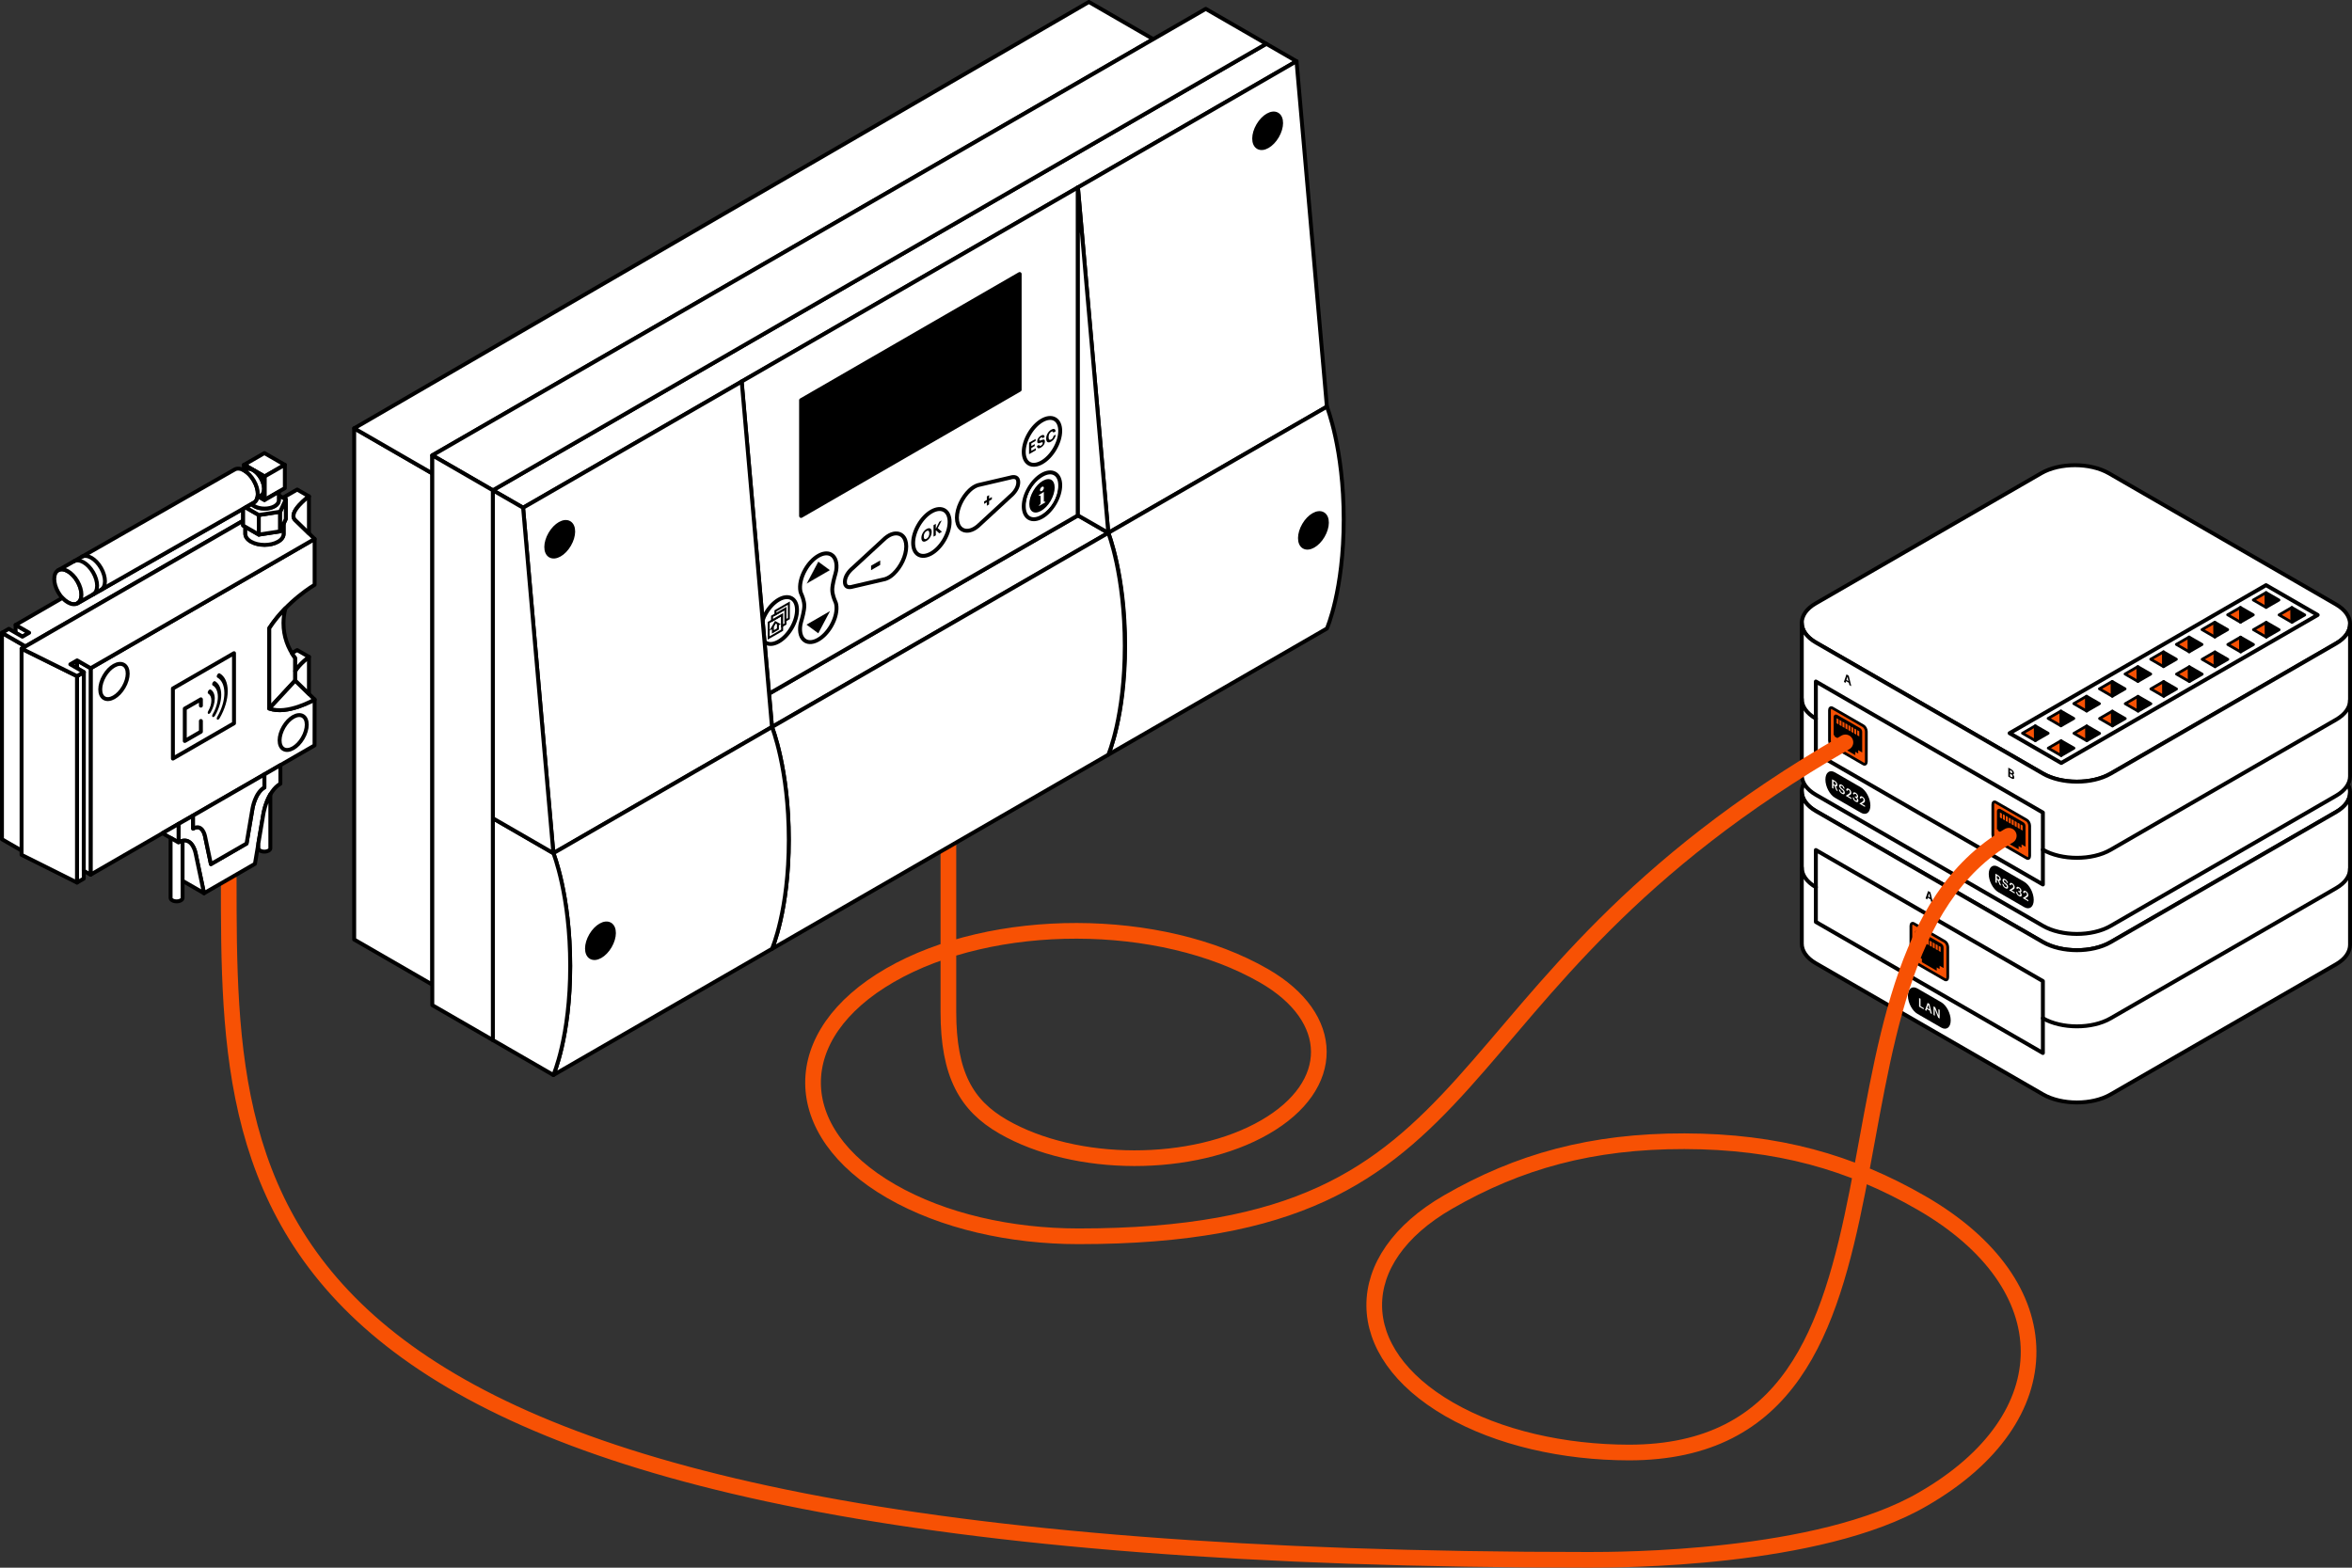 <?xml version="1.0" encoding="UTF-8"?><svg id="Layer_1" xmlns="http://www.w3.org/2000/svg" viewBox="0 0 1200 800"><rect x="0" y="0" width="1200" height="800" fill="#333333" stroke="none"/><g id="LAN"><g><path d="M1042.29,480.75l-115.83-66.87c-4.78-2.76-7.18-6.4-7.18-10.03,0-3.6,2.35-7.19,7.07-9.91l115.11-66.46c9.47-5.47,25.01-5.44,34.53,.06l115.83,66.87c4.78,2.76,7.18,6.4,7.18,10.02,0,3.6-2.35,7.19-7.07,9.91l-115.11,66.46c-9.47,5.47-25.01,5.44-34.53-.06Z" fill="#fff" stroke="#000" stroke-linecap="round" stroke-linejoin="round" stroke-width="2"/><path d="M1199,482.14v-77.7h0c0,3.6-2.35,7.19-7.07,9.91l-115.11,66.46c-9.47,5.47-25.01,5.44-34.53-.06l-115.83-66.87c-4.78-2.76-7.18-6.4-7.18-10.03v77.7h0c0,3.63,2.39,7.26,7.18,10.03l115.83,66.87c9.53,5.5,25.07,5.53,34.53,.06l115.11-66.46c4.71-2.72,7.07-6.31,7.07-9.91h0Z" fill="#fff" stroke="#000" stroke-linecap="round" stroke-linejoin="round" stroke-width="2"/></g><polygon points="1042.29 537.35 926.46 470.47 926.46 433.78 1042.29 500.66 1042.29 537.35" fill="#fff" stroke="#000" stroke-linecap="round" stroke-linejoin="round" stroke-width="2"/><path d="M926.46,452.73c-4.78-2.76-7.18-6.4-7.18-10.03" fill="none" stroke="#000" stroke-linecap="round" stroke-linejoin="round" stroke-width="2"/><path d="M1199,443.3c0,3.6-2.35,7.19-7.07,9.91l-115.11,66.46c-9.47,5.47-25.01,5.44-34.53-.06" fill="none" stroke="#000" stroke-linecap="round" stroke-linejoin="round" stroke-width="2"/><g><path d="M992.25,499.87l-15.8-9.12c-.83-.48-1.5-1.77-1.5-2.87v-15.41c0-1.11,.67-1.62,1.5-1.14l15.8,9.12c.83,.48,1.5,1.77,1.5,2.87v15.41c0,1.11-.67,1.62-1.5,1.14Z" fill="#f75104" stroke="#000" stroke-linejoin="round" stroke-width="1.4"/><path d="M977.76,485.19v-9.33c0-.48,.34-.67,.75-.43l11.66,6.73c.42,.24,.75,.82,.75,1.3v9.33l-2.02-1.17v1.7l-1.48-.86v1.7l-6.16-3.56v-1.7l-1.48-.86v-1.7l-2.02-1.17Z" stroke="#000" stroke-miterlimit="10" stroke-width="1.4"/><polygon points="979.59 479.72 978.55 479.12 978.55 476.53 979.59 477.13 979.59 479.72" fill="#f75104"/><polygon points="981.1 480.59 980.07 480 980.07 477.41 981.1 478 981.1 480.59" fill="#f75104"/><polygon points="982.6 481.46 981.57 480.86 981.57 478.27 982.6 478.87 982.6 481.46" fill="#f75104"/><polygon points="984.11 482.33 983.08 481.73 983.08 479.14 984.11 479.74 984.11 482.33" fill="#f75104"/><polygon points="985.62 483.2 984.58 482.6 984.58 480.01 985.62 480.61 985.62 483.2" fill="#f75104"/><polygon points="987.12 484.07 986.09 483.47 986.09 480.88 987.12 481.48 987.12 484.07" fill="#f75104"/><polygon points="988.63 484.94 987.6 484.34 987.6 481.75 988.63 482.35 988.63 484.94" fill="#f75104"/><polygon points="990.14 485.81 989.1 485.21 989.1 482.62 990.14 483.22 990.14 485.81" fill="#f75104"/></g><g><path d="M990.4,524.37l-12.11-6.99c-2.68-1.55-4.86-5.7-4.86-9.28h0c0-3.58,2.17-5.22,4.86-3.67l12.11,6.99c2.68,1.55,4.86,5.7,4.86,9.28h0c0,3.58-2.17,5.22-4.86,3.67Z"/><g><path d="M979.13,509.27l.72,.42v3.77l1.65,.95v.66l-2.37-1.37v-4.43Z" fill="#fbfbf9"/><path d="M983.46,511.77l.94,.54,1.28,5.17-.75-.43-.31-1.27-1.48-.85-.3,.92-.67-.39,1.29-3.68Zm-.15,2.65l1.14,.66-.57-2.38-.57,1.73Z" fill="#fbfbf9"/><path d="M986.49,513.52l.86,.5,1.63,4.14v-3.2l.65,.38v4.43l-.75-.43-1.74-4.4v3.39l-.65-.38v-4.43Z" fill="#fbfbf9"/></g></g><path d="M983.72,454.66l1.18,.68,1.29,5.32-.94-.54-.27-1.17-1.44-.83-.27,.86-.85-.49,1.31-3.81Zm0,2.82l1.05,.61-.52-2.28-.53,1.67Z"/><g><polygon points="1182.48 399.82 1051.64 475.36 1025.31 460.15 1156.14 384.61 1182.48 399.82" fill="#fff" stroke="#000" stroke-linecap="round" stroke-linejoin="round" stroke-width="2"/><g><polygon points="1038.45 463.97 1031.87 460.17 1038.41 456.39 1038.45 463.97" fill="#f75104" stroke="#000" stroke-linecap="round" stroke-linejoin="round" stroke-width="1.4"/><polygon points="1038.45 463.97 1044.99 460.19 1038.41 456.39 1038.45 463.97" stroke="#000" stroke-linecap="round" stroke-linejoin="round" stroke-width="1.4"/></g><g><polygon points="1051.54 456.41 1044.95 452.61 1051.49 448.84 1051.54 456.41" fill="#f75104" stroke="#000" stroke-linecap="round" stroke-linejoin="round" stroke-width="1.4"/><polygon points="1051.54 456.41 1058.08 452.64 1051.49 448.84 1051.54 456.41" stroke="#000" stroke-linecap="round" stroke-linejoin="round" stroke-width="1.4"/></g><g><polygon points="1064.62 448.86 1058.04 445.06 1064.58 441.28 1064.62 448.86" fill="#f75104" stroke="#000" stroke-linecap="round" stroke-linejoin="round" stroke-width="1.4"/><polygon points="1064.62 448.86 1071.16 445.08 1064.58 441.28 1064.62 448.86" stroke="#000" stroke-linecap="round" stroke-linejoin="round" stroke-width="1.4"/></g><g><polygon points="1077.7 441.31 1071.12 437.5 1077.66 433.73 1077.7 441.31" fill="#f75104" stroke="#000" stroke-linecap="round" stroke-linejoin="round" stroke-width="1.4"/><polygon points="1077.7 441.31 1084.24 437.53 1077.66 433.73 1077.7 441.31" stroke="#000" stroke-linecap="round" stroke-linejoin="round" stroke-width="1.4"/></g><g><polygon points="1090.79 433.75 1084.2 429.95 1090.75 426.17 1090.79 433.75" fill="#f75104" stroke="#000" stroke-linecap="round" stroke-linejoin="round" stroke-width="1.4"/><polygon points="1090.79 433.75 1097.33 429.97 1090.75 426.17 1090.79 433.75" stroke="#000" stroke-linecap="round" stroke-linejoin="round" stroke-width="1.4"/></g><g><polygon points="1103.87 426.2 1097.29 422.4 1103.83 418.62 1103.87 426.2" fill="#f75104" stroke="#000" stroke-linecap="round" stroke-linejoin="round" stroke-width="1.4"/><polygon points="1103.87 426.2 1110.41 422.42 1103.83 418.62 1103.87 426.2" stroke="#000" stroke-linecap="round" stroke-linejoin="round" stroke-width="1.4"/></g><g><polygon points="1116.95 418.64 1110.37 414.84 1116.91 411.07 1116.95 418.64" fill="#f75104" stroke="#000" stroke-linecap="round" stroke-linejoin="round" stroke-width="1.4"/><polygon points="1116.95 418.64 1123.5 414.87 1116.91 411.07 1116.95 418.64" stroke="#000" stroke-linecap="round" stroke-linejoin="round" stroke-width="1.4"/></g><g><polygon points="1130.04 411.09 1123.46 407.29 1130 403.51 1130.04 411.09" fill="#f75104" stroke="#000" stroke-linecap="round" stroke-linejoin="round" stroke-width="1.4"/><polygon points="1130.04 411.09 1136.58 407.31 1130 403.51 1130.04 411.09" stroke="#000" stroke-linecap="round" stroke-linejoin="round" stroke-width="1.4"/></g><g><polygon points="1143.12 403.54 1136.54 399.73 1143.08 395.96 1143.12 403.54" fill="#f75104" stroke="#000" stroke-linecap="round" stroke-linejoin="round" stroke-width="1.4"/><polygon points="1143.12 403.54 1149.66 399.76 1143.08 395.96 1143.12 403.54" stroke="#000" stroke-linecap="round" stroke-linejoin="round" stroke-width="1.4"/></g><g><polygon points="1156.21 395.98 1149.62 392.18 1156.17 388.4 1156.21 395.98" fill="#f75104" stroke="#000" stroke-linecap="round" stroke-linejoin="round" stroke-width="1.4"/><polygon points="1156.21 395.98 1162.75 392.2 1156.17 388.4 1156.21 395.98" stroke="#000" stroke-linecap="round" stroke-linejoin="round" stroke-width="1.4"/></g><g><polygon points="1051.62 471.57 1045.03 467.77 1051.58 463.99 1051.62 471.57" fill="#f75104" stroke="#000" stroke-linecap="round" stroke-linejoin="round" stroke-width="1.4"/><polygon points="1051.62 471.57 1058.16 467.79 1051.58 463.99 1051.62 471.57" stroke="#000" stroke-linecap="round" stroke-linejoin="round" stroke-width="1.4"/></g><g><polygon points="1064.7 464.01 1058.12 460.21 1064.66 456.44 1064.7 464.01" fill="#f75104" stroke="#000" stroke-linecap="round" stroke-linejoin="round" stroke-width="1.4"/><polygon points="1064.7 464.01 1071.24 460.24 1064.66 456.44 1064.7 464.01" stroke="#000" stroke-linecap="round" stroke-linejoin="round" stroke-width="1.4"/></g><g><polygon points="1077.79 456.46 1071.2 452.66 1077.74 448.88 1077.79 456.46" fill="#f75104" stroke="#000" stroke-linecap="round" stroke-linejoin="round" stroke-width="1.4"/><polygon points="1077.79 456.46 1084.33 452.68 1077.74 448.88 1077.79 456.46" stroke="#000" stroke-linecap="round" stroke-linejoin="round" stroke-width="1.4"/></g><g><polygon points="1090.87 448.91 1084.29 445.11 1090.83 441.33 1090.87 448.91" fill="#f75104" stroke="#000" stroke-linecap="round" stroke-linejoin="round" stroke-width="1.4"/><polygon points="1090.87 448.91 1097.41 445.13 1090.83 441.33 1090.87 448.91" stroke="#000" stroke-linecap="round" stroke-linejoin="round" stroke-width="1.4"/></g><g><polygon points="1103.95 441.35 1097.37 437.55 1103.91 433.77 1103.95 441.35" fill="#f75104" stroke="#000" stroke-linecap="round" stroke-linejoin="round" stroke-width="1.4"/><polygon points="1103.95 441.35 1110.49 437.58 1103.91 433.77 1103.95 441.35" stroke="#000" stroke-linecap="round" stroke-linejoin="round" stroke-width="1.4"/></g><g><polygon points="1117.04 433.8 1110.45 430 1117 426.22 1117.04 433.8" fill="#f75104" stroke="#000" stroke-linecap="round" stroke-linejoin="round" stroke-width="1.4"/><polygon points="1117.04 433.8 1123.58 430.02 1117 426.22 1117.04 433.8" stroke="#000" stroke-linecap="round" stroke-linejoin="round" stroke-width="1.4"/></g><g><polygon points="1130.12 426.24 1123.54 422.44 1130.08 418.67 1130.12 426.24" fill="#f75104" stroke="#000" stroke-linecap="round" stroke-linejoin="round" stroke-width="1.4"/><polygon points="1130.12 426.24 1136.66 422.47 1130.08 418.67 1130.12 426.24" stroke="#000" stroke-linecap="round" stroke-linejoin="round" stroke-width="1.4"/></g><g><polygon points="1143.2 418.69 1136.62 414.89 1143.16 411.11 1143.2 418.69" fill="#f75104" stroke="#000" stroke-linecap="round" stroke-linejoin="round" stroke-width="1.4"/><polygon points="1143.2 418.69 1149.75 414.91 1143.16 411.11 1143.2 418.69" stroke="#000" stroke-linecap="round" stroke-linejoin="round" stroke-width="1.4"/></g><g><polygon points="1156.29 411.14 1149.71 407.34 1156.25 403.56 1156.29 411.14" fill="#f75104" stroke="#000" stroke-linecap="round" stroke-linejoin="round" stroke-width="1.4"/><polygon points="1156.29 411.14 1162.83 407.36 1156.25 403.56 1156.29 411.14" stroke="#000" stroke-linecap="round" stroke-linejoin="round" stroke-width="1.4"/></g><g><polygon points="1169.37 403.58 1162.79 399.78 1169.33 396 1169.37 403.58" fill="#f75104" stroke="#000" stroke-linecap="round" stroke-linejoin="round" stroke-width="1.4"/><polygon points="1169.37 403.58 1175.91 399.81 1169.33 396 1169.37 403.58" stroke="#000" stroke-linecap="round" stroke-linejoin="round" stroke-width="1.4"/></g></g></g><g id="_xRS232"><g><path d="M1042.29,394.75l-115.83-66.87c-4.78-2.76-7.18-6.4-7.18-10.03,0-3.6,2.35-7.19,7.07-9.91l115.11-66.46c9.47-5.47,25.01-5.44,34.53,.06l115.83,66.87c4.78,2.76,7.18,6.4,7.18,10.02,0,3.6-2.35,7.19-7.07,9.91l-115.11,66.46c-9.47,5.47-25.01,5.44-34.53-.06Z" fill="#fff" stroke="#000" stroke-linecap="round" stroke-linejoin="round" stroke-width="2"/><path d="M1199,396.14v-77.7h0c0,3.6-2.35,7.19-7.07,9.91l-115.11,66.46c-9.47,5.47-25.01,5.44-34.53-.06l-115.83-66.87c-4.78-2.76-7.18-6.4-7.18-10.03v77.7h0c0,3.63,2.39,7.26,7.18,10.03l115.83,66.87c9.53,5.5,25.07,5.53,34.53,.06l115.11-66.46c4.71-2.72,7.07-6.31,7.07-9.91h0Z" fill="#fff" stroke="#000" stroke-linecap="round" stroke-linejoin="round" stroke-width="2"/></g><polygon points="1042.29 451.35 926.46 384.47 926.46 347.78 1042.29 414.66 1042.29 451.35" fill="#fff" stroke="#000" stroke-linecap="round" stroke-linejoin="round" stroke-width="2"/><path d="M926.46,366.73c-4.78-2.76-7.18-6.4-7.18-10.03" fill="none" stroke="#000" stroke-linecap="round" stroke-linejoin="round" stroke-width="2"/><path d="M1199,357.3c0,3.6-2.35,7.19-7.07,9.91l-115.11,66.46c-9.47,5.47-25.01,5.44-34.53-.06" fill="none" stroke="#000" stroke-linecap="round" stroke-linejoin="round" stroke-width="2"/><g><path d="M950.71,389.84l-15.8-9.12c-.83-.48-1.5-1.77-1.5-2.87v-15.41c0-1.11,.67-1.62,1.5-1.14l15.8,9.12c.83,.48,1.5,1.77,1.5,2.87v15.41c0,1.11-.67,1.62-1.5,1.14Z" fill="#f75104" stroke="#000" stroke-linejoin="round" stroke-width="1.4"/><path d="M936.23,375.17v-9.33c0-.48,.34-.67,.75-.43l11.66,6.73c.42,.24,.75,.82,.75,1.3v9.33l-2.02-1.17v1.7l-1.48-.86v1.7l-6.16-3.56v-1.7l-1.48-.86v-1.7l-2.02-1.17Z" stroke="#000" stroke-miterlimit="10" stroke-width="1.4"/><polygon points="938.05 369.69 937.02 369.1 937.02 366.51 938.05 367.1 938.05 369.69" fill="#f75104"/><polygon points="939.57 370.57 938.53 369.97 938.53 367.38 939.57 367.98 939.57 370.57" fill="#f75104"/><polygon points="941.07 371.43 940.03 370.84 940.03 368.25 941.07 368.84 941.07 371.43" fill="#f75104"/><polygon points="942.57 372.3 941.54 371.71 941.54 369.12 942.57 369.72 942.57 372.3" fill="#f75104"/><polygon points="944.08 373.18 943.05 372.58 943.05 369.99 944.08 370.59 944.08 373.18" fill="#f75104"/><polygon points="945.59 374.05 944.55 373.45 944.55 370.86 945.59 371.46 945.59 374.05" fill="#f75104"/><polygon points="947.09 374.92 946.06 374.32 946.06 371.73 947.09 372.33 947.09 374.92" fill="#f75104"/><polygon points="948.6 375.79 947.57 375.19 947.57 372.6 948.6 373.2 948.6 375.79" fill="#f75104"/></g><g><path d="M1034.05,437.92l-15.8-9.12c-.83-.48-1.5-1.77-1.5-2.87v-15.41c0-1.11,.67-1.62,1.5-1.14l15.8,9.12c.83,.48,1.5,1.77,1.5,2.87v15.41c0,1.11-.67,1.62-1.5,1.14Z" fill="#f75104" stroke="#000" stroke-linejoin="round" stroke-width="1.4"/><path d="M1019.56,423.25v-9.33c0-.48,.34-.67,.75-.43l11.66,6.73c.42,.24,.75,.82,.75,1.3v9.33l-2.02-1.17v1.7l-1.48-.86v1.7l-6.16-3.56v-1.7l-1.48-.86v-1.7l-2.02-1.17Z" stroke="#000" stroke-miterlimit="10" stroke-width="1.4"/><polygon points="1021.39 417.77 1020.36 417.18 1020.36 414.59 1021.39 415.18 1021.39 417.77" fill="#f75104"/><polygon points="1022.9 418.65 1021.87 418.05 1021.87 415.46 1022.9 416.06 1022.9 418.65" fill="#f75104"/><polygon points="1024.4 419.51 1023.37 418.92 1023.37 416.33 1024.4 416.92 1024.4 419.51" fill="#f75104"/><polygon points="1025.91 420.38 1024.88 419.79 1024.88 417.2 1025.91 417.79 1025.91 420.38" fill="#f75104"/><polygon points="1027.42 421.25 1026.38 420.66 1026.38 418.07 1027.42 418.66 1027.42 421.25" fill="#f75104"/><polygon points="1028.93 422.12 1027.89 421.53 1027.89 418.94 1028.93 419.53 1028.93 422.12" fill="#f75104"/><polygon points="1030.43 422.99 1029.4 422.4 1029.4 419.81 1030.43 420.4 1030.43 422.99" fill="#f75104"/><polygon points="1031.94 423.86 1030.91 423.27 1030.91 420.68 1031.94 421.27 1031.94 423.86" fill="#f75104"/></g><g><path d="M949.42,414.73l-13.23-7.64c-2.68-1.55-4.86-5.7-4.86-9.28h0c0-3.58,2.17-5.22,4.86-3.67l13.23,7.64c2.68,1.55,4.86,5.7,4.86,9.28h0c0,3.58-2.17,5.22-4.86,3.67Z"/><g><path d="M934.72,397.66l1.3,.75c.85,.49,1.44,1.23,1.44,2.13v.02c0,.69-.38,.83-.86,.69l1.09,2.54-.78-.45-1.01-2.37-.46-.26v1.79l-.72-.42v-4.43Zm1.3,2.8c.48,.28,.73,.19,.73-.28v-.02c0-.51-.28-.84-.73-1.11l-.58-.33v1.41l.58,.33Z" fill="#fbfbf9"/><path d="M938.25,402.75l.69,.4c.05,.47,.21,.94,.86,1.31,.43,.25,.73,.15,.73-.26s-.18-.67-.81-1.15c-.92-.68-1.36-1.25-1.36-2.08,0-.72,.54-.96,1.35-.49,.83,.48,1.33,1.2,1.41,2.09l-.66-.38c-.07-.51-.3-.84-.75-1.09-.44-.25-.67-.14-.67,.2,0,.36,.13,.61,.8,1.11,.91,.67,1.38,1.24,1.38,2.12,0,.77-.57,1.04-1.42,.55-1.05-.61-1.5-1.47-1.55-2.33Z" fill="#fbfbf9"/><path d="M941.79,406.02l1.46-.92c.37-.23,.59-.5,.59-.92s-.21-.79-.58-1.01c-.38-.22-.63-.11-.69,.48l-.66-.38c.05-.94,.56-1.2,1.37-.73,.8,.46,1.28,1.26,1.28,2.04,0,.58-.3,.91-.76,1.15l-.86,.46,1.64,.95v.64l-2.79-1.61v-.15Z" fill="#fbfbf9"/><path d="M945.26,406.8l.65,.38c.04,.49,.26,.96,.78,1.26,.5,.29,.73,.15,.73-.29,0-.48-.23-.86-.7-1.13l-.3-.17v-.59l.28,.16c.44,.26,.64,.14,.64-.28,0-.36-.2-.74-.6-.97-.41-.24-.68-.1-.72,.32l-.64-.37c.04-.75,.54-1.04,1.37-.57,.8,.46,1.28,1.27,1.28,1.93,0,.5-.25,.66-.63,.6,.45,.38,.75,.91,.75,1.5,0,.82-.56,1-1.45,.49-.92-.53-1.42-1.4-1.45-2.27Z" fill="#fbfbf9"/><path d="M948.74,410.03l1.46-.92c.37-.23,.59-.5,.59-.92s-.21-.79-.58-1.01c-.38-.22-.63-.11-.69,.48l-.66-.38c.05-.94,.56-1.2,1.37-.73,.8,.46,1.28,1.26,1.28,2.04,0,.58-.3,.91-.76,1.15l-.86,.46,1.64,.95v.64l-2.79-1.61v-.15Z" fill="#fbfbf9"/></g></g><g><path d="M1032.76,462.92l-13.23-7.64c-2.68-1.55-4.86-5.7-4.86-9.28h0c0-3.58,2.17-5.22,4.86-3.67l13.23,7.64c2.68,1.55,4.86,5.7,4.86,9.28h0c0,3.58-2.17,5.22-4.86,3.67Z"/><g><path d="M1018.06,445.84l1.3,.75c.85,.49,1.44,1.23,1.44,2.13v.02c0,.69-.38,.83-.86,.69l1.09,2.54-.78-.45-1.01-2.37-.46-.26v1.79l-.72-.42v-4.43Zm1.3,2.8c.48,.28,.74,.19,.74-.28v-.02c0-.51-.28-.84-.74-1.11l-.58-.33v1.41l.58,.33Z" fill="#fbfbf9"/><path d="M1021.59,450.93l.69,.4c.05,.47,.21,.94,.86,1.31,.43,.25,.73,.15,.73-.26s-.18-.67-.81-1.15c-.92-.68-1.36-1.25-1.36-2.08,0-.72,.54-.96,1.35-.49,.83,.48,1.33,1.2,1.41,2.09l-.66-.38c-.07-.51-.3-.84-.75-1.09-.44-.25-.67-.14-.67,.2,0,.36,.13,.61,.8,1.11,.91,.67,1.38,1.24,1.38,2.12,0,.77-.57,1.04-1.42,.55-1.05-.61-1.5-1.47-1.55-2.33Z" fill="#fbfbf9"/><path d="M1025.13,454.21l1.46-.92c.37-.23,.59-.5,.59-.92s-.21-.79-.58-1.01c-.38-.22-.63-.11-.69,.48l-.66-.38c.05-.94,.56-1.2,1.37-.73,.8,.46,1.28,1.26,1.28,2.04,0,.58-.3,.91-.76,1.15l-.86,.46,1.64,.95v.64l-2.79-1.61v-.15Z" fill="#fbfbf9"/><path d="M1028.6,454.99l.65,.38c.04,.49,.26,.96,.78,1.26,.5,.29,.74,.15,.74-.29,0-.48-.23-.86-.7-1.13l-.3-.17v-.59l.28,.16c.44,.26,.64,.14,.64-.28,0-.36-.2-.74-.6-.97-.41-.24-.68-.1-.72,.32l-.64-.37c.04-.75,.54-1.04,1.37-.57,.81,.46,1.28,1.27,1.28,1.93,0,.5-.25,.66-.63,.6,.45,.38,.74,.91,.74,1.5,0,.82-.56,1-1.45,.49-.92-.53-1.42-1.4-1.45-2.27Z" fill="#fbfbf9"/><path d="M1032.08,458.22l1.46-.92c.37-.23,.59-.5,.59-.92s-.21-.79-.58-1.01c-.38-.22-.63-.11-.69,.48l-.66-.38c.05-.94,.56-1.2,1.37-.73,.8,.46,1.28,1.26,1.28,2.04,0,.58-.3,.91-.76,1.15l-.86,.46,1.64,.95v.64l-2.79-1.61v-.15Z" fill="#fbfbf9"/></g></g><path d="M942.06,344.15l1.18,.68,1.29,5.32-.94-.54-.27-1.17-1.44-.83-.27,.86-.85-.49,1.31-3.81Zm0,2.82l1.05,.61-.52-2.28-.53,1.67Z"/><path d="M1024.64,391.73l1.57,.9c.87,.5,1.32,1.17,1.32,1.95v.03c0,.48-.2,.72-.65,.6,.52,.42,.8,.92,.8,1.53v.03c0,.84-.48,1-1.4,.47l-1.64-.95v-4.57Zm1.42,2.7c.43,.25,.61,.17,.61-.24v-.03c0-.38-.19-.67-.61-.91l-.54-.31v1.17l.54,.31Zm.08,2.02c.45,.26,.65,.14,.65-.27v-.03c0-.42-.2-.75-.69-1.04l-.57-.33v1.31l.62,.36Z"/><g><polygon points="1182.48 313.82 1051.64 389.36 1025.31 374.15 1156.14 298.61 1182.48 313.82" fill="#fff" stroke="#000" stroke-linecap="round" stroke-linejoin="round" stroke-width="2"/><g><polygon points="1038.45 377.97 1031.87 374.17 1038.41 370.39 1038.45 377.97" fill="#f75104" stroke="#000" stroke-linecap="round" stroke-linejoin="round" stroke-width="1.4"/><polygon points="1038.45 377.97 1044.99 374.19 1038.41 370.39 1038.45 377.97" stroke="#000" stroke-linecap="round" stroke-linejoin="round" stroke-width="1.4"/></g><g><polygon points="1051.54 370.41 1044.95 366.61 1051.49 362.84 1051.54 370.41" fill="#f75104" stroke="#000" stroke-linecap="round" stroke-linejoin="round" stroke-width="1.4"/><polygon points="1051.54 370.41 1058.08 366.64 1051.49 362.84 1051.54 370.41" stroke="#000" stroke-linecap="round" stroke-linejoin="round" stroke-width="1.4"/></g><g><polygon points="1064.62 362.86 1058.04 359.06 1064.58 355.28 1064.62 362.86" fill="#f75104" stroke="#000" stroke-linecap="round" stroke-linejoin="round" stroke-width="1.4"/><polygon points="1064.62 362.86 1071.16 359.08 1064.58 355.28 1064.62 362.86" stroke="#000" stroke-linecap="round" stroke-linejoin="round" stroke-width="1.4"/></g><g><polygon points="1077.7 355.31 1071.12 351.5 1077.66 347.73 1077.7 355.31" fill="#f75104" stroke="#000" stroke-linecap="round" stroke-linejoin="round" stroke-width="1.4"/><polygon points="1077.7 355.31 1084.24 351.53 1077.66 347.73 1077.7 355.31" stroke="#000" stroke-linecap="round" stroke-linejoin="round" stroke-width="1.4"/></g><g><polygon points="1090.79 347.75 1084.2 343.95 1090.75 340.17 1090.79 347.75" fill="#f75104" stroke="#000" stroke-linecap="round" stroke-linejoin="round" stroke-width="1.4"/><polygon points="1090.79 347.75 1097.33 343.97 1090.75 340.17 1090.79 347.75" stroke="#000" stroke-linecap="round" stroke-linejoin="round" stroke-width="1.4"/></g><g><polygon points="1103.87 340.2 1097.29 336.4 1103.83 332.62 1103.87 340.2" fill="#f75104" stroke="#000" stroke-linecap="round" stroke-linejoin="round" stroke-width="1.4"/><polygon points="1103.87 340.2 1110.41 336.42 1103.83 332.62 1103.87 340.2" stroke="#000" stroke-linecap="round" stroke-linejoin="round" stroke-width="1.4"/></g><g><polygon points="1116.95 332.64 1110.37 328.84 1116.91 325.07 1116.95 332.64" fill="#f75104" stroke="#000" stroke-linecap="round" stroke-linejoin="round" stroke-width="1.4"/><polygon points="1116.95 332.64 1123.5 328.87 1116.91 325.07 1116.95 332.64" stroke="#000" stroke-linecap="round" stroke-linejoin="round" stroke-width="1.4"/></g><g><polygon points="1130.04 325.09 1123.46 321.29 1130 317.51 1130.04 325.09" fill="#f75104" stroke="#000" stroke-linecap="round" stroke-linejoin="round" stroke-width="1.4"/><polygon points="1130.04 325.09 1136.58 321.31 1130 317.51 1130.04 325.09" stroke="#000" stroke-linecap="round" stroke-linejoin="round" stroke-width="1.4"/></g><g><polygon points="1143.12 317.54 1136.54 313.73 1143.08 309.96 1143.12 317.54" fill="#f75104" stroke="#000" stroke-linecap="round" stroke-linejoin="round" stroke-width="1.4"/><polygon points="1143.12 317.54 1149.66 313.76 1143.08 309.96 1143.12 317.54" stroke="#000" stroke-linecap="round" stroke-linejoin="round" stroke-width="1.4"/></g><g><polygon points="1156.21 309.98 1149.62 306.18 1156.17 302.4 1156.21 309.98" fill="#f75104" stroke="#000" stroke-linecap="round" stroke-linejoin="round" stroke-width="1.4"/><polygon points="1156.21 309.98 1162.75 306.2 1156.17 302.4 1156.21 309.98" stroke="#000" stroke-linecap="round" stroke-linejoin="round" stroke-width="1.4"/></g><g><polygon points="1051.62 385.57 1045.03 381.77 1051.58 377.99 1051.62 385.57" fill="#f75104" stroke="#000" stroke-linecap="round" stroke-linejoin="round" stroke-width="1.4"/><polygon points="1051.62 385.57 1058.16 381.79 1051.58 377.99 1051.62 385.57" stroke="#000" stroke-linecap="round" stroke-linejoin="round" stroke-width="1.4"/></g><g><polygon points="1064.7 378.01 1058.12 374.21 1064.66 370.44 1064.7 378.01" fill="#f75104" stroke="#000" stroke-linecap="round" stroke-linejoin="round" stroke-width="1.4"/><polygon points="1064.7 378.01 1071.24 374.24 1064.66 370.44 1064.7 378.01" stroke="#000" stroke-linecap="round" stroke-linejoin="round" stroke-width="1.4"/></g><g><polygon points="1077.79 370.46 1071.2 366.66 1077.74 362.88 1077.79 370.46" fill="#f75104" stroke="#000" stroke-linecap="round" stroke-linejoin="round" stroke-width="1.4"/><polygon points="1077.79 370.46 1084.33 366.68 1077.74 362.88 1077.79 370.46" stroke="#000" stroke-linecap="round" stroke-linejoin="round" stroke-width="1.4"/></g><g><polygon points="1090.87 362.91 1084.29 359.11 1090.83 355.33 1090.87 362.91" fill="#f75104" stroke="#000" stroke-linecap="round" stroke-linejoin="round" stroke-width="1.4"/><polygon points="1090.87 362.91 1097.41 359.13 1090.83 355.33 1090.87 362.91" stroke="#000" stroke-linecap="round" stroke-linejoin="round" stroke-width="1.4"/></g><g><polygon points="1103.95 355.35 1097.37 351.55 1103.91 347.77 1103.95 355.35" fill="#f75104" stroke="#000" stroke-linecap="round" stroke-linejoin="round" stroke-width="1.4"/><polygon points="1103.95 355.35 1110.49 351.58 1103.91 347.77 1103.95 355.35" stroke="#000" stroke-linecap="round" stroke-linejoin="round" stroke-width="1.4"/></g><g><polygon points="1117.04 347.8 1110.45 344 1117 340.22 1117.04 347.8" fill="#f75104" stroke="#000" stroke-linecap="round" stroke-linejoin="round" stroke-width="1.4"/><polygon points="1117.04 347.8 1123.58 344.02 1117 340.22 1117.04 347.8" stroke="#000" stroke-linecap="round" stroke-linejoin="round" stroke-width="1.4"/></g><g><polygon points="1130.12 340.24 1123.54 336.44 1130.08 332.67 1130.12 340.24" fill="#f75104" stroke="#000" stroke-linecap="round" stroke-linejoin="round" stroke-width="1.4"/><polygon points="1130.12 340.24 1136.66 336.47 1130.08 332.67 1130.12 340.24" stroke="#000" stroke-linecap="round" stroke-linejoin="round" stroke-width="1.4"/></g><g><polygon points="1143.2 332.69 1136.62 328.89 1143.16 325.11 1143.2 332.69" fill="#f75104" stroke="#000" stroke-linecap="round" stroke-linejoin="round" stroke-width="1.4"/><polygon points="1143.2 332.69 1149.75 328.91 1143.16 325.11 1143.2 332.69" stroke="#000" stroke-linecap="round" stroke-linejoin="round" stroke-width="1.4"/></g><g><polygon points="1156.29 325.14 1149.71 321.34 1156.25 317.56 1156.29 325.14" fill="#f75104" stroke="#000" stroke-linecap="round" stroke-linejoin="round" stroke-width="1.4"/><polygon points="1156.29 325.14 1162.83 321.36 1156.25 317.56 1156.29 325.14" stroke="#000" stroke-linecap="round" stroke-linejoin="round" stroke-width="1.4"/></g><g><polygon points="1169.37 317.58 1162.79 313.78 1169.33 310 1169.37 317.58" fill="#f75104" stroke="#000" stroke-linecap="round" stroke-linejoin="round" stroke-width="1.4"/><polygon points="1169.37 317.58 1175.91 313.81 1169.33 310 1169.37 317.58" stroke="#000" stroke-linecap="round" stroke-linejoin="round" stroke-width="1.4"/></g></g></g><path id="CABLE_MODEM_2xRS232" d="M116.7,448.32c0,172.45,.37,347.68,693.85,347.68,15.23,0,117.59,0,170.66-31.05,36.01-20.79,53.92-48.09,53.78-75.43-.15-27.33-18.36-54.7-54.59-75.62-36.24-20.92-73.64-31.43-120.98-31.52s-84.63,10.26-120.64,31.05c-25.21,14.55-37.75,33.66-37.64,52.8,.1,19.13,12.85,38.29,38.22,52.94,25.37,14.64,58.55,22,91.69,22.06,164.22,0,82.05-249.77,193.84-314.73" fill="none" stroke="#f75104" stroke-linecap="round" stroke-linejoin="round" stroke-width="8"/><path id="CABLE_OUMAN_2xRS232" d="M941.54,378.84c-220.77,127.46-168.81,252.05-391.3,252.05-34.55,0-69.14-7.73-95.58-23-26.44-15.27-39.73-35.24-39.84-55.18-.11-19.95,12.96-39.87,39.24-55.04,26.28-15.17,60.79-22.72,95.34-22.66s69.14,7.73,95.58,23c18.51,10.69,27.81,24.67,27.89,38.63,.08,13.96-9.07,27.91-27.47,38.53-18.39,10.62-42.55,15.9-66.73,15.86-24.18-.04-48.4-5.41-66.91-16.1-18.51-10.69-27.89-26.34-27.89-58.63v-88.72" fill="none" stroke="#f75104" stroke-linecap="round" stroke-miterlimit="10" stroke-width="8"/><g id="OUMAN"><polygon points="220.56 502.46 180.71 479.45 180.71 218.57 220.56 241.58 220.56 502.46" fill="#fff" stroke="#000" stroke-linejoin="round" stroke-width="2"/><polygon points="555.55 1 588.42 19.97 220.56 232.36 220.56 241.58 180.71 218.57 555.55 1" fill="#fff" stroke="#000" stroke-linejoin="round" stroke-width="2"/><polygon points="393.87 370.99 392.38 353.98 549.96 263.01 565.46 271.92 393.87 370.99" fill="#fff" stroke="#000" stroke-linejoin="round" stroke-width="2"/><polygon points="251.45 250.19 646.07 22.35 661.49 31.25 266.89 259.1 251.45 250.19" fill="#fff" stroke="#000" stroke-linejoin="round" stroke-width="2"/><polygon points="378.37 194.71 549.96 95.65 549.96 263.01 392.38 353.98 378.37 194.71" fill="#fff" stroke="#000" stroke-linejoin="round" stroke-width="2"/><path d="M389.09,316.46c.43-1.18,.98-2.37,1.66-3.54,3.63-6.27,9.53-9.67,13.16-7.6s3.63,8.83,0,15.1-9.53,9.67-13.16,7.6c-.25-.14-.49-.31-.7-.5l-.96-11.06Z" fill="#fff" stroke="#000" stroke-miterlimit="10" stroke-width="2"/><ellipse cx="475.19" cy="271.72" rx="13.12" ry="7.57" transform="translate(.8 544.82) rotate(-59.69)" fill="#fff" stroke="#000" stroke-miterlimit="10" stroke-width="2"/><path d="M498.92,268.47c-1.41,1.17-2.88,1.97-4.25,2.24-3.75,.75-6.45-1.74-6.45-6.51s2.7-10.38,6.45-13.96c1.37-1.31,2.84-2.21,4.25-2.67l16.43-3.83c2.35-.73,4.17-.27,4.17,2.38s-1.8,5.24-4.17,7.2l-16.43,15.15Z" fill="#fff" stroke="#000" stroke-miterlimit="10" stroke-width="2"/><ellipse cx="531.63" cy="225.25" rx="13.12" ry="7.57" transform="translate(68.86 570.52) rotate(-59.69)" fill="#fff" stroke="#000" stroke-miterlimit="10" stroke-width="2"/><ellipse cx="531.63" cy="253.02" rx="13.12" ry="7.57" transform="translate(44.89 584.28) rotate(-59.69)" fill="#fff" stroke="#000" stroke-miterlimit="10" stroke-width="2"/><ellipse cx="531.63" cy="253.02" rx="10.22" ry="5.9" transform="translate(44.89 584.28) rotate(-59.69)" stroke="#fff" stroke-miterlimit="10" stroke-width="1.56"/><path d="M426.62,291.18c-.09,.58-.24,1.18-.42,1.78-.46,1.51-1.57,5.46-1.57,7.95,0,2.49,1.12,5.16,1.57,6.14,.18,.39,.32,.82,.42,1.29,.59,3.04-.26,7.18-2.55,11.12-3.65,6.3-9.51,9.68-13.16,7.6-2.28-1.3-3.13-4.46-2.54-8.18,.09-.58,.23-1.17,.42-1.77,.45-1.51,1.57-5.47,1.57-7.96,0-2.49-1.12-5.16-1.57-6.14-.18-.39-.32-.82-.42-1.29-.59-3.04,.26-7.18,2.54-11.12,3.65-6.3,9.51-9.68,13.16-7.6,2.28,1.3,3.13,4.46,2.55,8.18Z" fill="#fff" stroke="#000" stroke-miterlimit="10" stroke-width="2"/><g><path d="M525.04,225.9l3.33-1.92v1.03l-2.18,1.26v1.37l1.74-1.01v.97l-1.74,1.01v1.46l2.29-1.32v1.03l-3.45,1.99v-5.86Z"/><path d="M529.05,227.6l1.11-.64c.05,.5,.24,.82,1,.38,.51-.29,.84-.81,.84-1.27s-.21-.51-.97-.2c-1.31,.56-1.84,.42-1.84-.71,0-1,.73-2.17,1.86-2.82,1.15-.66,1.82-.46,1.92,.65l-1.07,.62c-.07-.49-.34-.58-.85-.29-.51,.29-.76,.71-.76,1.11,0,.42,.16,.52,.95,.2,1.24-.53,1.87-.52,1.87,.7,0,1.04-.74,2.3-1.95,3-1.4,.81-2.04,.43-2.11-.71Z"/><path d="M533.77,223.82v-.07c0-1.78,1.09-3.62,2.54-4.46,1.23-.71,2.14-.55,2.27,.82l-1.19,.69c-.08-.66-.43-.83-1.07-.46-.81,.47-1.32,1.48-1.32,2.7v.07c0,1.21,.49,1.64,1.33,1.15,.64-.37,1.08-.99,1.17-1.8l1.14-.66c-.13,1.52-1.04,2.79-2.29,3.52-1.67,.97-2.57,.3-2.57-1.5Z"/></g><g><path d="M470.09,274.54v-.07c0-1.75,1.12-3.63,2.63-4.5,1.54-.89,2.63-.33,2.63,1.43v.07c0,1.75-1.04,3.62-2.64,4.54-1.6,.92-2.62,.25-2.62-1.47Zm4.05-2.36v-.07c0-1.14-.53-1.61-1.42-1.1-.89,.51-1.42,1.57-1.42,2.75v.07c0,1.2,.6,1.59,1.44,1.1,.87-.5,1.41-1.57,1.41-2.76Z"/><path d="M476.29,267.99l1.16-.67v2.52l1.79-3.56,1.23-.71-2.02,3.95,2.12,1.86-1.35,.78-1.77-1.61v2.63l-1.16,.67v-5.86Z"/></g><path d="M503.49,256.31l-1.41,.81v-1.2l1.41-.81v-1.77l1.15-.67v1.77l1.41-.81v1.2l-1.41,.81v1.77l-1.15,.67v-1.77Z"/><polygon points="423.5 290.96 411.49 297.89 417.49 286.55 423.5 290.96" stroke="#fff" stroke-miterlimit="10" stroke-width=".1"/><polygon points="411.49 318.76 423.5 311.83 417.49 323.17 411.49 318.76"/><g><polygon points="399.05 313.71 399.05 321.58 392.18 325.55 392.18 317.67 399.05 313.71" fill="#fff" stroke="#000" stroke-miterlimit="10"/><polygon points="400.76 310.55 400.76 318.43 399.05 319.42 399.05 313.71 393.9 316.68 393.9 314.51 400.76 310.55" fill="#fff" stroke="#000" stroke-miterlimit="10"/><polygon points="402.48 307.79 402.48 315.66 400.76 316.66 400.76 310.55 395.62 313.52 395.62 311.75 402.48 307.79" fill="#fff" stroke="#000" stroke-miterlimit="10"/></g><path d="M451.67,274.59c1.41-1.17,2.88-1.97,4.25-2.24,3.75-.75,6.45,1.74,6.45,6.51s-2.7,10.38-6.45,13.96c-1.37,1.31-2.84,2.21-4.25,2.67l-16.43,3.83c-2.35,.73-4.17,.27-4.17-2.38s1.8-5.24,4.17-7.2l16.43-15.15Z" fill="#fff" stroke="#000" stroke-miterlimit="10" stroke-width="2"/><polygon points="397.33 318.51 396.9 318.76 396.9 320.97 394.33 322.46 394.33 320.24 393.9 320.49 395.62 317.54 397.33 318.51" fill="#fff" stroke="#000" stroke-miterlimit="10"/><polygon points="520.24 198.9 408.71 263.29 408.71 204.23 520.24 139.83 520.24 198.9" stroke="#000" stroke-linejoin="round" stroke-width="2"/><path d="M533.31,256.37l-3.18,1.83v-.42c.09-.06,.17-.12,.26-.18,.08-.06,.16-.12,.22-.18,.11-.11,.18-.22,.23-.33,.04-.11,.07-.24,.07-.38v-3.36c0-.13-.03-.24-.08-.31-.05-.07-.12-.11-.2-.13-.06-.01-.15,0-.27,.03-.12,.03-.23,.07-.33,.11v-.42l2.46-1.57,.08,.04v4.58c0,.13,.03,.23,.08,.3,.05,.06,.12,.09,.22,.08,.07,0,.14-.02,.22-.03,.08-.02,.16-.05,.25-.09v.42Zm-.73-7.44c0,.29-.1,.6-.29,.92-.2,.32-.43,.56-.7,.71-.27,.16-.51,.19-.7,.1-.2-.09-.29-.29-.29-.58s.1-.6,.29-.92c.2-.32,.43-.56,.7-.72s.5-.19,.7-.09c.19,.1,.29,.29,.29,.58Z" fill="#fff"/><path d="M444.92,288.98l3.66-2.11v1.13l-3.66,2.11v-1.13Z" stroke="#000" stroke-miterlimit="10"/><polygon points="266.89 259.1 378.43 194.71 393.87 370.99 282.34 435.38 266.89 259.1" fill="#fff" stroke="#000" stroke-linejoin="round" stroke-width="2"/><ellipse cx="285.58" cy="275.19" rx="9.68" ry="5.59" transform="translate(-96.12 382.85) rotate(-59.69)" stroke="#000" stroke-miterlimit="10" stroke-width="2"/><polygon points="549.96 95.65 661.49 31.25 676.99 207.53 565.46 271.92 549.96 95.65" fill="#fff" stroke="#000" stroke-linejoin="round" stroke-width="2"/><ellipse cx="646.77" cy="66.75" rx="9.68" ry="5.59" transform="translate(262.72 591.42) rotate(-59.69)" stroke="#000" stroke-miterlimit="10" stroke-width="2"/><path d="M676.99,320.74s8.58-19.45,8.58-55.65c0-36.2-8.58-57.56-8.58-57.56l-111.53,64.39s8.58,21.36,8.58,57.56c0,36.2-8.58,55.65-8.58,55.65l111.53-64.39Z" fill="#fff" stroke="#000" stroke-linejoin="round" stroke-width="2"/><ellipse cx="670.12" cy="270.66" rx="9.68" ry="5.59" transform="translate(98.26 712.58) rotate(-59.69)" stroke="#000" stroke-miterlimit="10" stroke-width="2"/><path d="M565.46,385.14l-171.59,99.07s8.58-19.45,8.58-55.65-8.58-57.56-8.58-57.56l171.59-99.07s8.41,21.46,8.41,57.66-8.41,55.55-8.41,55.55Z" fill="#fff" stroke="#000" stroke-linejoin="round" stroke-width="2"/><path d="M393.87,484.2s8.58-19.45,8.58-55.65-8.58-57.56-8.58-57.56l-111.53,64.39s8.58,21.36,8.58,57.56-8.58,55.65-8.58,55.65l111.53-64.39Z" fill="#fff" stroke="#000" stroke-linejoin="round" stroke-width="2"/><ellipse cx="306.36" cy="480.09" rx="9.68" ry="5.59" transform="translate(-262.72 502.27) rotate(-59.69)" stroke="#000" stroke-miterlimit="10" stroke-width="2"/><path d="M282.34,548.59l-30.89-17.83v-113.21l30.89,17.83h0s8.58,21.36,8.58,57.56c0,36.2-8.58,55.65-8.58,55.65Z" fill="#fff" stroke="#000" stroke-linejoin="round" stroke-width="2"/><polygon points="251.45 250.19 266.89 259.1 282.34 435.38 251.45 417.55 251.45 250.19" fill="#fff" stroke="#000" stroke-linejoin="round" stroke-width="2"/><polygon points="549.96 263.01 549.96 95.65 565.46 271.92 549.96 263.01" fill="#fff" stroke="#000" stroke-linejoin="round" stroke-width="2"/><polygon points="646.07 22.35 251.44 250.19 220.56 232.36 615.18 4.52 646.07 22.35" fill="#fff" stroke="#000" stroke-linejoin="round" stroke-width="2"/><polygon points="220.56 232.36 220.56 512.93 251.45 530.76 251.44 250.19 220.56 232.36" fill="#fff" stroke="#000" stroke-linejoin="round" stroke-width="2"/></g><g id="MODEM"><polygon points="42.74 448.37 42.78 343.01 42.78 343.01 39.32 345.01 39.28 450.37 42.74 448.37 42.74 448.37" fill="#fff" stroke="#000" stroke-linecap="round" stroke-linejoin="round" stroke-width="2"/><path d="M160.52,298.44s-13.94,8.04-23.13,22.13v40.97c9.19,3.48,23.13-4.58,23.13-4.58l-.04,23.43-114.27,65.97h0l.04-105.36h0l114.27-65.97v23.4Z" fill="#fff" stroke="#000" stroke-linecap="round" stroke-linejoin="round" stroke-width="2"/><ellipse cx="149.59" cy="373.81" rx="9.77" ry="5.64" transform="translate(-248.62 314.3) rotate(-59.69)" fill="#fff" stroke="#000" stroke-linecap="round" stroke-linejoin="round" stroke-width="2"/><ellipse cx="58.15" cy="347.77" rx="9.87" ry="5.7" transform="translate(-271.43 222.46) rotate(-59.69)" fill="#fff" stroke="#000" stroke-linecap="round" stroke-linejoin="round" stroke-width="2"/><path d="M111.45,367.16c-.22,.13-.44,.16-.61,.06-.34-.19-.34-.82,0-1.41,2.34-4.03,3.63-8.35,3.63-12.14,0-3.8-1.29-6.62-3.63-7.95-.34-.19-.34-.82,0-1.41,.34-.58,.89-.9,1.22-.71,2.67,1.52,4.13,4.74,4.13,9.07,0,4.33-1.47,9.24-4.13,13.84-.17,.29-.39,.52-.61,.64Z"/><path d="M109.11,365.82c-.22,.13-.44,.16-.61,.06-.34-.19-.34-.82,0-1.41,3.54-6.1,3.54-12.7,0-14.72-.34-.19-.34-.82,0-1.41,.34-.58,.89-.9,1.22-.71,4.21,2.4,4.21,10.27,0,17.53-.17,.29-.39,.52-.61,.64Z"/><path d="M106.85,364.2c-.22,.13-.44,.16-.61,.06-.34-.19-.34-.82,0-1.41,1.03-1.78,1.6-3.69,1.6-5.36,0-1.68-.57-2.92-1.6-3.51-.34-.19-.34-.82,0-1.41,.34-.58,.89-.9,1.22-.71,1.36,.78,2.11,2.42,2.11,4.63,0,2.21-.75,4.71-2.11,7.06-.17,.29-.39,.52-.61,.64Z"/><polygon points="134.97 243.16 124.58 237.16 134.9 231.2 145.3 237.2 134.97 243.16" fill="#fff" stroke="#000" stroke-linecap="round" stroke-linejoin="round" stroke-width="2"/><polygon points="145.33 249.1 134.94 255.1 134.94 243.18 145.33 237.18 145.33 249.1" fill="#fff" stroke="#000" stroke-linecap="round" stroke-linejoin="round" stroke-width="2"/><polyline points="124.54 240.07 124.54 237.18 134.94 243.18 134.94 255.1 132.17 253.5" fill="#fff" stroke="#000" stroke-linecap="round" stroke-linejoin="round" stroke-width="2"/><path d="M39.51,307.9c-1.35,.77-3.13,.52-4.9-.5-1.77-1.02-3.55-2.82-4.9-5.16s-2.03-4.76-2.03-6.79,.68-3.68,2.03-4.45,3.13-.52,4.9,.5,3.55,2.82,4.9,5.16c1.35,2.33,2.03,4.76,2.03,6.79,0,2.03-.68,3.68-2.03,4.45Z" fill="#fff" stroke="#000" stroke-linecap="round" stroke-linejoin="round" stroke-width="2"/><polygon points="119.39 369.11 88.22 387.11 88.22 351.33 119.39 333.33 119.39 369.11" fill="none" stroke="#000" stroke-linejoin="round" stroke-width="2"/><polyline points="102.5 367.92 102.5 373.38 94.28 378.13 94.28 361.62 102.5 356.87 102.5 360.1" fill="none" stroke="#000" stroke-linecap="round" stroke-linejoin="round" stroke-width="2"/><g><path d="M134.89,401.83h0c-4.77,2.76-6.06,10.75-6.06,10.75l-3.03,17.88-18.19,10.5-3.03-14.37h0s-1.29-6.51-6.06-3.75h0v-6.64l-7.42,4.24v9.49h0c6.82-3.94,8.66,5.36,8.66,5.36h0l4.33,20.54,25.98-15,4.33-25.54s1.84-11.41,8.65-15.35h0v-9.49l-8.17,4.76v6.64" fill="#fff" stroke="#000" stroke-linecap="round" stroke-linejoin="round" stroke-width="2"/><path d="M134.89,395.19v6.64h0c-4.77,2.76-6.06,10.75-6.06,10.75l-3.03,17.88-18.19,10.5-3.03-14.37h0s-1.29-6.51-6.06-3.75h0v-6.64l36.37-21Z" fill="#fff" stroke="#000" stroke-linecap="round" stroke-linejoin="round" stroke-width="2"/><path d="M137.94,432.84c0,.49-.34,.93-.89,1.24s-1.31,.51-2.16,.51-1.61-.2-2.16-.52-.9-.76-.9-1.25h0v-2.45h0l2.56-15.11s.85-5.28,3.54-9.9h0v27.46h0Z" fill="#fff" stroke="#000" stroke-linejoin="round" stroke-width="2"/><polygon points="91.1 429.92 82.87 425.18 91.1 420.43 91.1 429.92" fill="#fff" stroke="#000" stroke-linecap="round" stroke-linejoin="round" stroke-width="2"/><path d="M93.15,429.08v29.13h0c0,.49-.34,.93-.89,1.25s-1.31,.51-2.16,.51-1.61-.2-2.16-.52-.9-.76-.9-1.25h0v-30.62l4.05,2.34h0c.74-.43,1.42-.7,2.05-.85h0Z" fill="#fff" stroke="#000" stroke-linecap="round" stroke-linejoin="round" stroke-width="2"/><path d="M93.15,449.5v-20.43h0c5.15-1.18,6.61,6.2,6.61,6.2h0l4.33,20.54-10.94-6.32h0Z" fill="#fff" stroke="#000" stroke-linecap="round" stroke-linejoin="round" stroke-width="2"/></g><polygon points="11 436.23 11 331.01 39.28 345.03 39.28 345.03 39.28 450.37 11 436.23" fill="#fff" stroke="#000" stroke-linecap="round" stroke-linejoin="round" stroke-width="2"/><polygon points="39.33 341.01 35.86 339.02 39.33 337.01 39.33 341.01" fill="#fff" stroke="#000" stroke-linecap="round" stroke-linejoin="round" stroke-width="2"/><polygon points="46.25 341.01 39.33 337.01 39.33 341.01 42.79 343.01 42.74 444.37 46.21 446.37 46.25 341.01" fill="#fff" stroke="#000" stroke-linecap="round" stroke-linejoin="round" stroke-width="2"/><polygon points="11 434.04 11 331.01 13 329.85 13 329.86 1 322.93 1 322.93 1 428.27 11 434.04" fill="#fff" stroke="#000" stroke-linecap="round" stroke-linejoin="round" stroke-width="2"/><polygon points="11.43 324.91 14.88 322.9 7.97 318.91 7.97 322.91 11.43 324.91" fill="#fff" stroke="#000" stroke-linecap="round" stroke-linejoin="round" stroke-width="2"/><path d="M39.51,307.9c-1.35,.77-3.13,.52-4.9-.5-.95-.55-1.89-1.31-2.78-2.27h0l-23.87,13.78,6.91,3.99-3.45,2.01-6.92-4-3.51,2.02,12,6.93h0l111.05-64.12v-6.13h0l-84.55,48.28h.01Z" fill="#fff" stroke="#000" stroke-linecap="round" stroke-linejoin="round" stroke-width="2"/><path d="M124.05,265.74v2.35l1.12,.65h0v3.61h0c.02,1.44,.98,2.87,2.88,3.97,3.83,2.21,10.01,2.22,13.81,.02,1.91-1.1,2.85-2.55,2.84-4h0v-5.15l1.12-2.44v-10l-1.37-.79h0l7.17-4.14,6,3.46s-10.99,8.12-7.04,12.06l9.95,9.69-114.27,65.97h0l-6.92-4-3.46,2,3.46,2,3.46,2h0l-3.46,2-.04,.02-28.28-14.02,113.05-65.26Z" fill="#fff" stroke="#000" stroke-linecap="round" stroke-linejoin="round" stroke-width="2"/><path d="M150.63,347.28v-11.51h0c-3.76-4.92-6-11.08-6-17.75,0-2.64,.35-5.19,1-7.62h0c-2.85,2.91-5.72,6.32-8.24,10.18v40.97l13.18-14.27" fill="#fff" stroke="#000" stroke-linecap="round" stroke-linejoin="round" stroke-width="2"/><path d="M150.63,347.28l9.9,9.69s-13.94,8.06-23.13,4.58l13.23-14.27" fill="#fff" stroke="#000" stroke-linecap="round" stroke-linejoin="round" stroke-width="2"/><path d="M150.63,347.28l6.99,6.84h0v-18.91s-4.91,3.63-6.99,7.22h0v4.85Z" fill="#fff" stroke="#000" stroke-linecap="round" stroke-linejoin="round" stroke-width="2"/><path d="M150.63,335.77h0c-.61-.79-1.17-1.62-1.7-2.48h0l2.69-1.55,6,3.46h0s-4.91,3.65-6.99,7.23h0v-6.66Z" fill="#fff" stroke="#000" stroke-linecap="round" stroke-linejoin="round" stroke-width="2"/><path d="M119.71,239.6c1.35-.77,3.13-.52,4.9,.5s3.55,2.82,4.9,5.16,2.03,4.76,2.03,6.79-.68,3.68-2.03,4.45h-.01l-89.99,51.39h.01c1.35-.77,2.03-2.42,2.03-4.45,0-2.03-.68-4.46-2.03-6.79-1.35-2.33-3.13-4.13-4.9-5.16s-3.55-1.27-4.9-.5l89.99-51.39Z" fill="#fff" stroke="#000" stroke-linecap="round" stroke-linejoin="round" stroke-width="2"/><path d="M125.17,268.84l6.88,3.97,10.88-1.67,1.77-3.85v5.15h0c.02,1.45-.93,2.9-2.84,4-3.8,2.2-9.99,2.18-13.81-.02-1.91-1.1-2.87-2.54-2.88-3.97h0v-3.61h0Z" fill="#fff" stroke="#000" stroke-linecap="round" stroke-linejoin="round" stroke-width="2"/><polygon points="132.05 272.81 124.05 268.19 124.05 259.71 124.05 259.71 125.38 258.96 125.38 258.96 132.05 262.81 132.05 272.81" fill="#fff" stroke="#000" stroke-linecap="round" stroke-linejoin="round" stroke-width="2"/><polygon points="132.05 272.81 132.05 262.81 142.94 261.14 142.94 271.14 132.05 272.81" fill="#fff" stroke="#000" stroke-linecap="round" stroke-linejoin="round" stroke-width="2"/><polygon points="142.94 271.14 145.82 264.86 145.82 254.86 142.94 261.14 142.94 271.14" fill="#fff" stroke="#000" stroke-linecap="round" stroke-linejoin="round" stroke-width="2"/><path d="M142.26,252.8v2.5h0c.01,1.09-.7,2.17-2.13,3-2.85,1.65-7.49,1.64-10.36-.02-.54-.31-.97-.65-1.31-1.02l-.03-.05-3.06,1.75h0l6.68,3.85,10.88-1.67,2.88-6.28-3.56-2.06h0Z" fill="#fff" stroke="#000" stroke-linecap="round" stroke-linejoin="round" stroke-width="2"/><path d="M128.43,257.21l.03,.05c.34,.37,.77,.71,1.31,1.02,2.87,1.66,7.51,1.67,10.36,.02,1.43-.83,2.14-1.91,2.13-3h0v-4.33h0l-7.33,4.23-2.77-1.6h0l-.87,.5h0c-.31,1.12-.9,2-1.79,2.5h-.01l-1.06,.61h0Z" fill="#fff" stroke="#000" stroke-linecap="round" stroke-linejoin="round" stroke-width="2"/><path d="M124.44,240.01c.06,.03,.11,.06,.17,.1,1.77,1.02,3.55,2.82,4.9,5.16s2.03,4.76,2.03,6.79c0,.7-.08,1.36-.24,1.95h0l1.81-1.03h0c1.08-.61,1.62-1.92,1.62-3.54,0-1.62-.54-3.55-1.62-5.41-1.08-1.86-2.49-3.29-3.9-4.11s-2.82-1.01-3.9-.4l-.87,.5,.87-.5" fill="#fff" stroke="#000" stroke-linecap="round" stroke-linejoin="round" stroke-width="2"/><path d="M157.62,253.29s-10.99,8.12-7.04,12.06l7.04,6.86h0v-18.92" fill="#fff" stroke="#000" stroke-linecap="round" stroke-linejoin="round" stroke-width="2"/><path d="M132.17,253.5l.93-.53h0c1.08-.61,1.62-1.92,1.62-3.54,0-1.62-.54-3.55-1.62-5.41-1.08-1.86-2.49-3.29-3.9-4.11s-2.82-1.01-3.9-.4l-.76,.43h0v-2.77l10.39,6v11.93l-2.77-1.6h0Z" fill="#fff" stroke="#000" stroke-linecap="round" stroke-linejoin="round" stroke-width="2"/><path d="M37.72,286.43c1.35-.77,3.13-.52,4.9,.5s3.55,2.82,4.9,5.16c1.35,2.33,2.03,4.76,2.03,6.79,0,2.03-.68,3.68-2.03,4.45" fill="none" stroke="#000" stroke-linecap="round" stroke-linejoin="round" stroke-width="2"/><path d="M41.72,284.14c1.35-.77,3.13-.52,4.9,.5s3.55,2.82,4.9,5.16c1.35,2.33,2.03,4.76,2.03,6.79,0,2.03-.68,3.68-2.03,4.45" fill="none" stroke="#000" stroke-linecap="round" stroke-linejoin="round" stroke-width="2"/></g></svg>